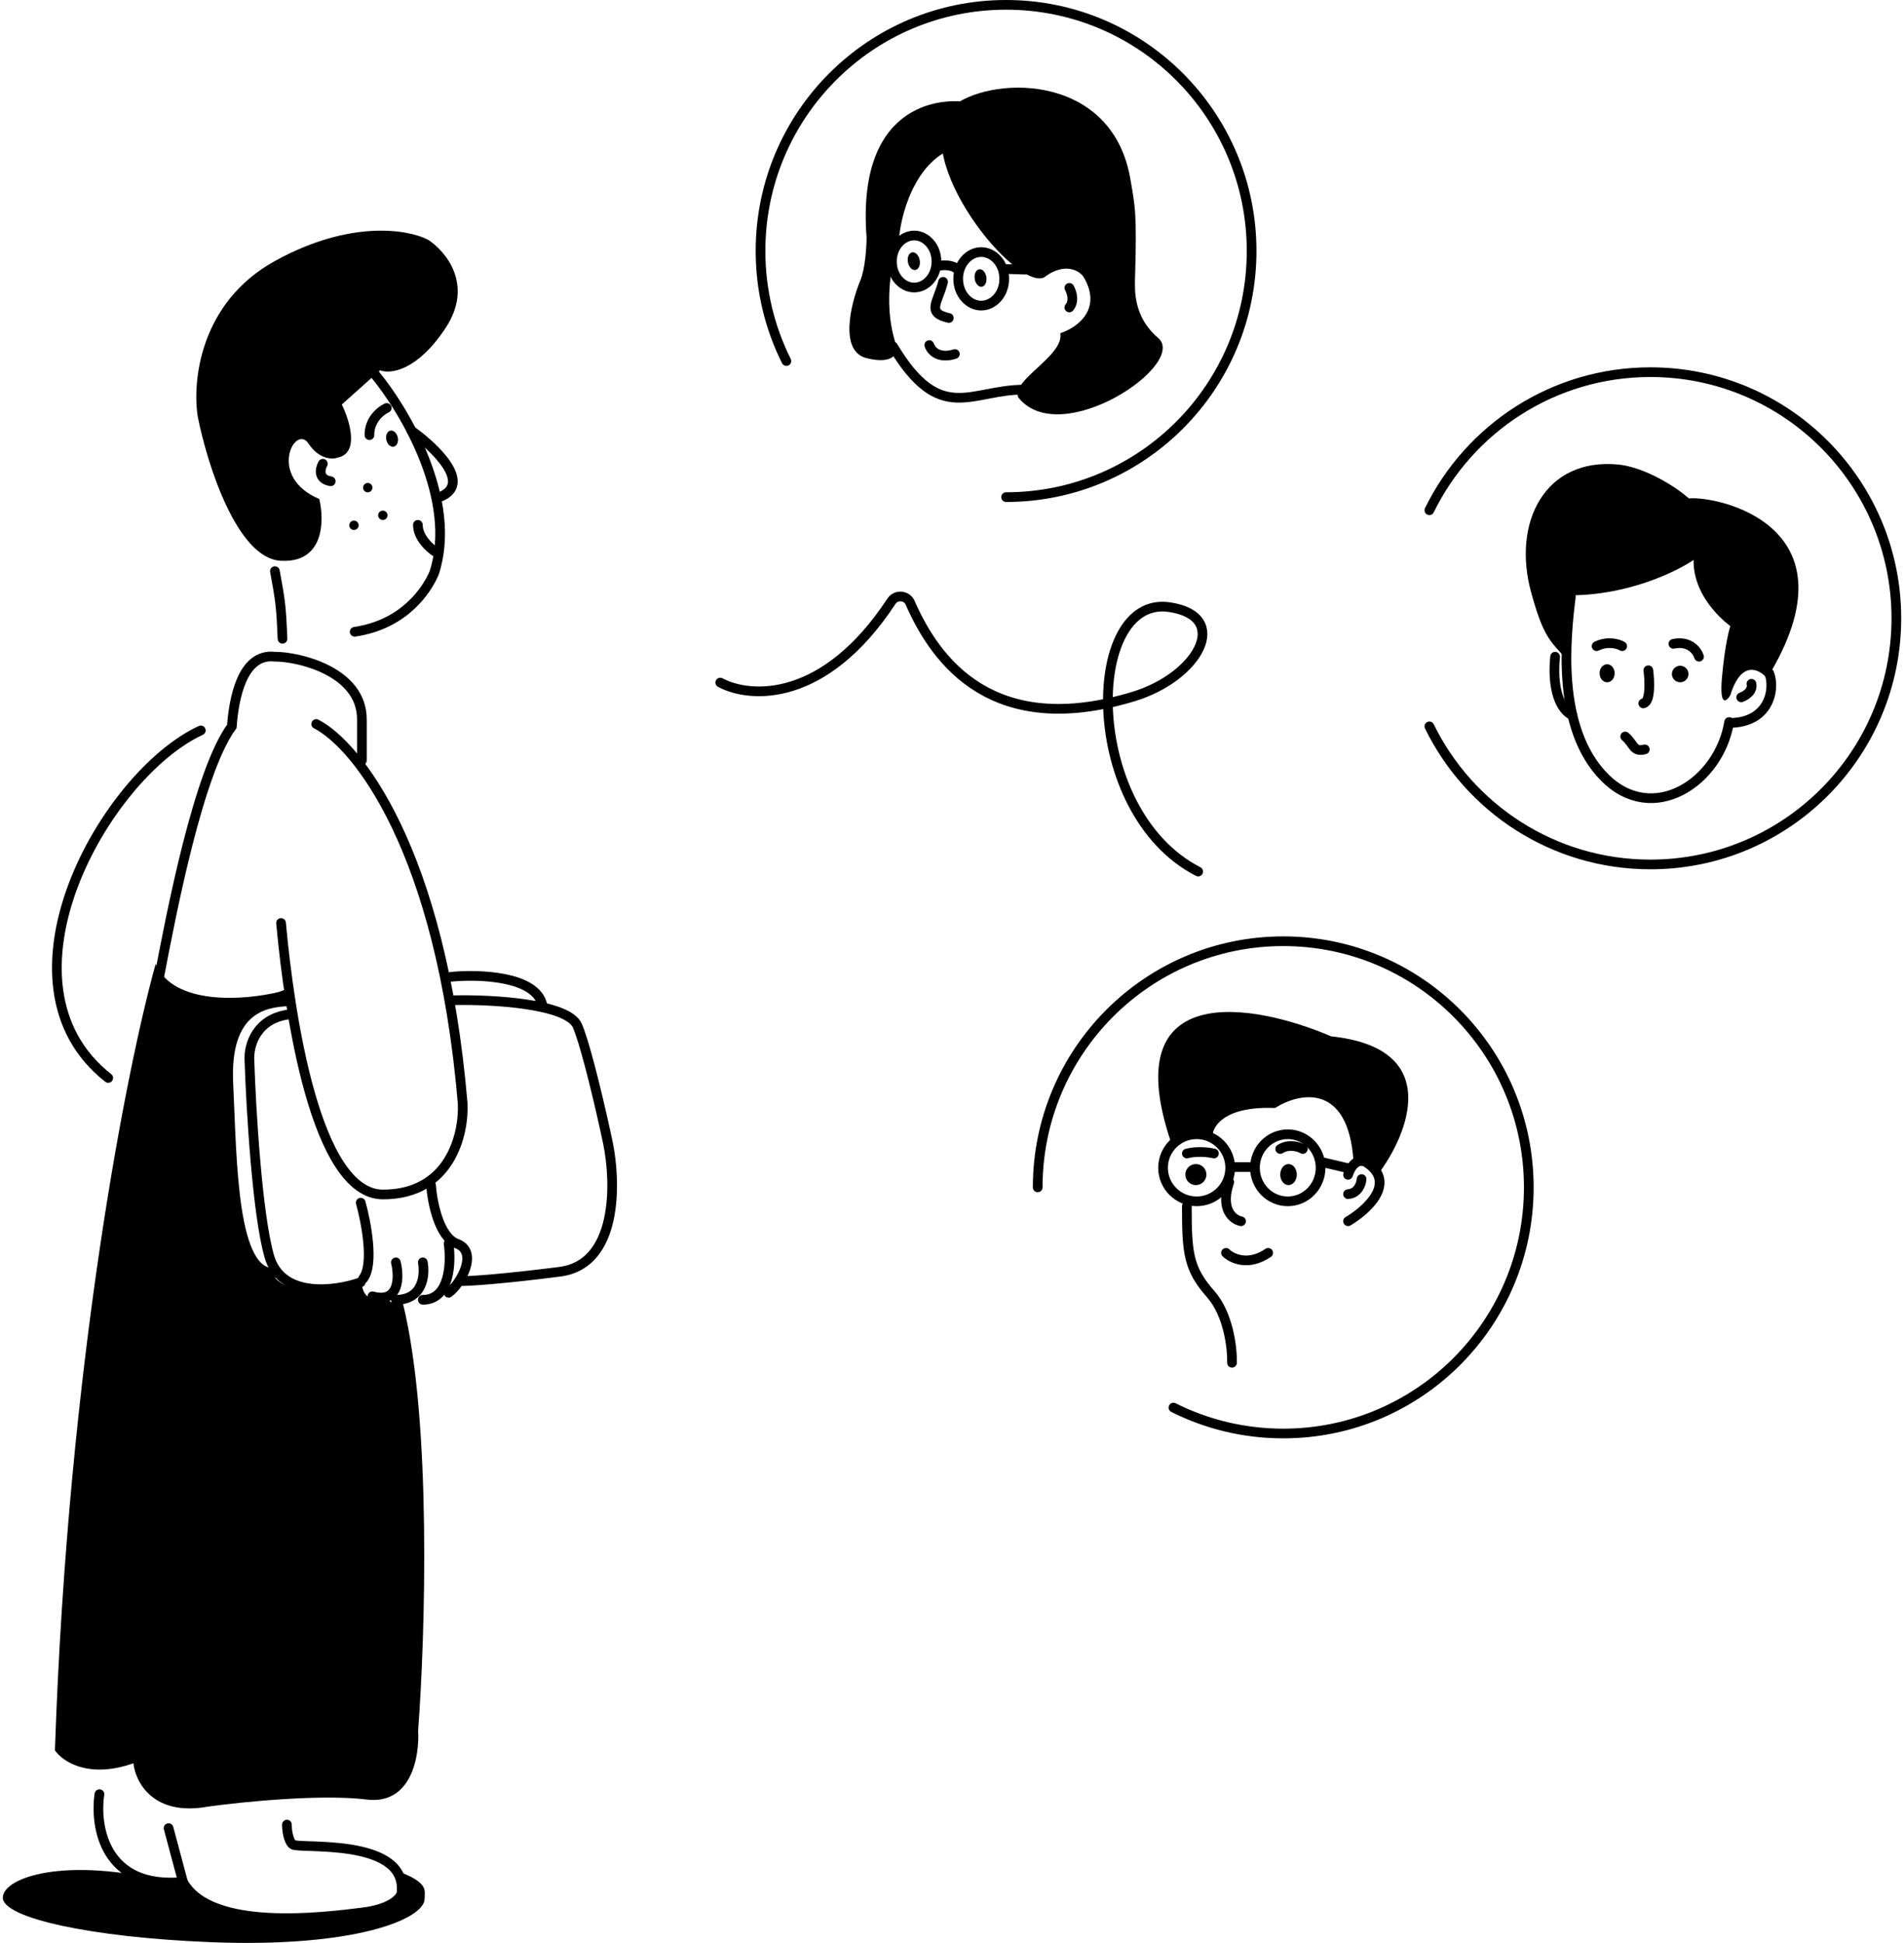 <?xml version="1.0" encoding="UTF-8"?> <svg xmlns="http://www.w3.org/2000/svg" width="393" height="401" viewBox="0 0 393 401" fill="none"><path d="M316.072 122.387C318.568 131.373 319.816 132.169 323.446 136.15C323.446 132.216 324.12 125.612 324.12 122.862C336.005 122.862 346.035 117.997 349.565 115.564C349.439 123.814 357.151 129.208 357.151 129.208C357.151 129.208 356.045 132.539 355.413 139.996C354.907 145.961 356.361 144.808 357.151 143.486C359.427 136.125 363.157 138.092 364.738 139.996C384.132 108.397 354.307 102.291 348.617 102.873C344.318 99.192 338.323 96.308 334.108 95.885C318.908 94.359 312.026 107.817 316.072 122.387Z" fill="black"></path><path d="M356.908 149.026C354.854 161.511 341.073 170.489 331.128 160.375C321.183 150.261 323.173 131.748 324.236 123.109" stroke="black" stroke-width="2" stroke-linecap="round"></path><path d="M365.179 138.955C366.457 142.143 365.258 149.208 356.908 149.208" stroke="black" stroke-width="2" stroke-linecap="round"></path><path d="M361.511 141.13C361.703 141.707 361.549 143.074 359.395 143.926" stroke="black" stroke-width="2" stroke-linecap="round"></path><path d="M324.571 147.655C322.07 146.515 320.308 142.295 320.986 135.537" stroke="black" stroke-width="2" stroke-linecap="round"></path><path d="M339.495 154.666C337.112 155.305 337.262 153.547 335.453 152.005" stroke="black" stroke-width="2" stroke-linecap="round"></path><ellipse cx="1.555" cy="1.864" rx="1.555" ry="1.864" transform="matrix(-1 0 0 1 333.277 137.091)" fill="black"></ellipse><ellipse cx="1.71" cy="1.709" rx="1.71" ry="1.709" transform="matrix(-1 0 0 1 348.512 137.401)" fill="black"></ellipse><path d="M350.689 135.537C350.326 134.356 348.761 132.17 345.403 132.879" stroke="black" stroke-width="2" stroke-linecap="round"></path><path d="M334.832 133.362C334.031 132.893 331.852 132.236 329.546 133.362" stroke="black" stroke-width="2" stroke-linecap="round"></path><path d="M340.227 138.334C340.517 140.511 340.714 144.926 339.184 145.169" stroke="black" stroke-width="2" stroke-linecap="round"></path><path d="M254.296 281.26C254.367 278.285 253.588 271.289 249.902 267.103C245.294 261.872 244.972 258.691 244.972 248.946" stroke="black" stroke-width="2" stroke-linecap="round"></path><path d="M256.166 252.053C254.54 251.746 251.776 249.701 253.727 243.975" stroke="black" stroke-width="2" stroke-linecap="round"></path><path d="M278.242 252.053C282.107 249.777 288.31 244.184 282.203 240.025C281.366 239.413 279.401 239.046 278.242 242.471" stroke="black" stroke-width="2" stroke-linecap="round"></path><path d="M281.04 243.353C280.976 244.324 280.326 246.305 278.242 246.46" stroke="black" stroke-width="2" stroke-linecap="round"></path><path d="M268.914 237.139C268.116 236.67 266.067 236.014 264.25 237.139" stroke="black" stroke-width="2" stroke-linecap="round"></path><path d="M250.569 238.071C249.612 237.837 247.153 237.508 244.972 238.071" stroke="black" stroke-width="2" stroke-linecap="round"></path><path d="M274.764 213.896C297.882 216.311 290.818 233.919 284.397 242.421C283.085 239.506 280.502 239.402 279.375 239.714C278.31 223.307 268.137 225.521 263.184 228.679C252.855 228.263 250.273 232.392 250.273 234.509C245.795 231.672 242.004 235.003 241.696 235.732C230.219 201.751 259.051 207.129 274.764 213.896Z" fill="black"></path><path d="M259.031 241.023C259.031 244.865 262.081 247.946 265.804 247.946C269.527 247.946 272.578 244.865 272.578 241.023C272.578 237.181 269.527 234.1 265.804 234.1C262.081 234.1 259.031 237.181 259.031 241.023Z" stroke="black" stroke-width="2"></path><ellipse cx="1.71" cy="2.175" rx="1.71" ry="2.175" transform="matrix(-1 0 0 1 267.67 240.246)" fill="black"></ellipse><path d="M240.064 241.023C240.064 244.846 243.165 247.946 246.993 247.946C250.82 247.946 253.922 244.846 253.922 241.023C253.922 237.2 250.82 234.1 246.993 234.1C243.165 234.1 240.064 237.2 240.064 241.023Z" stroke="black" stroke-width="2"></path><ellipse cx="2.177" cy="2.175" rx="2.177" ry="2.175" transform="matrix(-1 0 0 1 249.014 240.246)" fill="black"></ellipse><path d="M254.3 240.867H258.342" stroke="black" stroke-width="2" stroke-linecap="round"></path><path d="M273.267 239.935L278.552 241.178" stroke="black" stroke-width="2" stroke-linecap="round"></path><path d="M253.056 258.578C254.251 259.75 257.665 261.392 261.762 258.578" stroke="black" stroke-width="2" stroke-linecap="round"></path><path d="M199.291 29.975C189.617 31.377 186.123 43.23 185.586 48.981C182.823 58.106 183.068 65.684 185.015 71.356C185.34 72.794 184.565 75.319 178.867 73.917C173.17 72.515 175.598 62.73 177.524 58.012C178.599 55.532 178.867 50.958 178.867 48.981C176.825 22.346 193.066 19.462 201.441 21.349C198.861 23.074 198.933 27.819 199.291 29.975Z" fill="black"></path><path d="M233.201 36.319C229.004 14.684 203.825 15.63 196.244 22.256C187.715 33.073 209.51 59.847 215.467 57.278C219.691 54.033 222.86 55.791 223.725 57.278C227.623 63.985 222.1 67.735 218.851 68.772C219.718 73.424 208.563 78.508 210.187 82.024C218.851 92.977 245.384 75.127 239.022 69.719C233.932 65.391 234.207 59.848 234.284 57.278C234.69 43.621 234.284 42.539 233.201 36.319Z" fill="black"></path><path d="M195.844 65.628C191.093 64.562 193.601 62.432 194.657 58.171" stroke="black" stroke-width="2" stroke-linecap="round"></path><ellipse cx="1.234" cy="1.85" rx="1.234" ry="1.85" transform="matrix(-0.982 0.191 0.191 0.982 189.476 51.85)" fill="black"></ellipse><ellipse cx="1.218" cy="1.826" rx="1.218" ry="1.826" transform="matrix(-0.989 0.149 0.149 0.989 203.322 55.391)" fill="black"></ellipse><path d="M220.719 59.413C221.188 60.221 221.845 62.16 220.719 63.453" stroke="black" stroke-width="2" stroke-linecap="round"></path><path d="M211.391 80.416C200.276 80.416 194.116 87.82 184.34 71.531" stroke="black" stroke-width="2" stroke-linecap="round"></path><path d="M197.088 73.064C194.51 73.915 192.447 73.064 191.803 71.221" stroke="black" stroke-width="2" stroke-linecap="round"></path><path d="M197.777 57.549C197.777 60.722 200.02 63.074 202.529 63.074C205.039 63.074 207.282 60.722 207.282 57.549C207.282 54.376 205.039 52.024 202.529 52.024C200.02 52.024 197.777 54.376 197.777 57.549Z" stroke="black" stroke-width="2"></path><path d="M184.096 53.976C184.096 57.067 186.272 59.346 188.693 59.346C191.114 59.346 193.29 57.067 193.29 53.976C193.29 50.885 191.114 48.606 188.693 48.606C186.272 48.606 184.096 50.885 184.096 53.976Z" stroke="black" stroke-width="2"></path><path d="M193.979 54.842C194.823 54.681 196.751 54.625 197.71 55.685" stroke="black" stroke-width="2" stroke-linecap="round"></path><path d="M207.52 55.517L211.699 55.652" stroke="black" stroke-width="2" stroke-linecap="round"></path><path d="M57.891 115.732C66.907 116.287 66.988 107.467 65.901 102.988C55.056 98.422 60.915 87.401 63.66 91.53C65.856 94.833 68.585 94.853 69.676 94.45C74.265 93.555 72.17 86.767 70.549 83.485L78.447 76.424C80.49 77.241 86.052 76.644 91.957 67.719C97.864 58.794 92.013 51.841 88.35 49.481C84.298 47.359 72.3 45.267 56.724 53.879C41.148 62.491 39.644 78.951 40.839 86.104C42.767 95.749 48.875 115.178 57.891 115.732Z" fill="black"></path><path d="M77.282 77.14C83.467 84.57 94.587 103.203 89.596 118.304C88.109 121.758 83.512 128.873 73.206 130.395" stroke="black" stroke-width="2" stroke-linecap="round"></path><path d="M56.741 117.882C57.84 123.898 58.043 125.01 58.307 131.837" stroke="black" stroke-width="2" stroke-linecap="round"></path><path d="M84.923 88.888C89.811 92.368 97.789 99.992 90.592 102.651" stroke="black" stroke-width="2" stroke-linecap="round"></path><path d="M79.826 84.2C78.619 84.741 76.216 86.619 76.252 89.806" stroke="black" stroke-width="2" stroke-linecap="round"></path><path d="M66.64 95.714C66.065 96.736 65.585 98.89 68.265 99.329" stroke="black" stroke-width="2" stroke-linecap="round"></path><path d="M89.898 113.907C88.677 113.12 86.239 110.902 86.257 108.324" stroke="black" stroke-width="2" stroke-linecap="round"></path><path d="M75.681 101.588C75.161 101.465 74.84 100.944 74.964 100.425C75.087 99.906 75.609 99.585 76.129 99.709C76.648 99.832 76.969 100.353 76.846 100.872C76.722 101.391 76.201 101.712 75.681 101.588Z" fill="black"></path><path d="M81.272 92.19C80.619 92.328 79.933 91.699 79.739 90.786C79.546 89.872 79.918 89.02 80.572 88.882C81.225 88.743 81.912 89.372 82.105 90.286C82.299 91.199 81.926 92.052 81.272 92.19Z" fill="black"></path><path d="M78.796 107.295C78.276 107.171 77.955 106.65 78.079 106.131C78.202 105.612 78.724 105.292 79.244 105.415C79.763 105.539 80.085 106.06 79.961 106.579C79.837 107.098 79.315 107.419 78.796 107.295Z" fill="black"></path><path d="M72.836 109.354C72.316 109.23 71.995 108.709 72.119 108.19C72.243 107.671 72.764 107.35 73.284 107.474C73.804 107.597 74.125 108.118 74.001 108.637C73.877 109.156 73.356 109.477 72.836 109.354Z" fill="black"></path><path d="M32.134 198.947C35.81 207.642 50.595 206.434 57.527 204.743L60.187 203.777V206.676L55.351 207.642C52.771 208.447 47.515 211.748 47.128 218.511C46.645 226.965 48.821 249.67 49.788 255.708C50.562 260.539 54.303 262.39 56.076 262.713C58.785 267.93 69.619 266.497 74.698 265.128C75.085 268.799 78.406 268.429 80.018 267.785C80.211 269.137 82.195 269.153 83.162 268.993C89.159 293.34 87.757 337.911 86.306 357.154C86.628 362.387 84.951 372.564 75.665 371.405C66.378 370.245 50.03 371.888 43.017 372.854C31.602 374.979 27.942 367.782 27.54 363.917C18.253 367.202 12.868 363.514 11.336 361.26C14.045 281.069 26.33 219.638 32.134 198.947Z" fill="black"></path><path d="M43.384 400.843C73.371 402.05 87.64 396.041 87.64 391.906C87.64 390.215 88.607 388.524 81.836 386.109C84.738 390.054 83.674 397.558 56.201 396.012C51.767 396.253 41.788 395.094 37.338 388.524H35.161C13.396 382.969 0.579 387.529 0.579 391.664C0.579 395.799 18.474 399.84 43.384 400.843Z" fill="black"></path><path d="M59.22 376.583C59.22 377.63 59.462 379.916 60.429 380.689C61.638 381.655 83.403 379.24 82.92 390.109C83.162 391.639 80.743 393.974 74.939 394.698C66.776 395.718 43.375 398.693 37.764 388.418L34.794 377.308" stroke="black" stroke-width="2" stroke-linecap="round"></path><path d="M37.764 388.418C21.566 389.964 19.523 376.985 20.526 370.303" stroke="black" stroke-width="2" stroke-linecap="round"></path><path d="M41.449 150.745C21.618 159.923 -2.565 202.917 22.344 222.482" stroke="black" stroke-width="2" stroke-linecap="round"></path><path d="M65.266 149.431C73.489 153.618 91.046 175.131 95.496 227.69C95.818 233.97 92.981 246.53 79.051 246.53C65.121 246.53 59.704 209.091 58.011 190.493" stroke="black" stroke-width="2" stroke-linecap="round"></path><path d="M32.86 201.604C35.279 188.963 40.889 159.383 47.854 149.914C48.257 144.359 49.913 134.803 56.685 135.528C61.763 135.528 74.698 138.61 74.698 148.465V156.919" stroke="black" stroke-width="2" stroke-linecap="round"></path><path d="M88.966 244.597C89.208 248.059 90.611 255.322 94.287 256.674C98.882 258.365 95.012 265.128 92.594 266.819" stroke="black" stroke-width="2" stroke-linecap="round"></path><path d="M92.594 256.674C93.158 260.539 92.884 268.268 87.273 268.268" stroke="black" stroke-width="2" stroke-linecap="round"></path><path d="M87.273 260.539C87.757 263.115 87.322 268.268 81.711 268.268" stroke="black" stroke-width="2" stroke-linecap="round"></path><path d="M81.711 260.539C82.437 263.518 82.485 269.089 76.874 267.544" stroke="black" stroke-width="2" stroke-linecap="round"></path><path d="M74.456 248.22C75.584 252.246 77.261 261.022 74.939 263.92" stroke="black" stroke-width="2" stroke-linecap="round"></path><path d="M93.803 206.434C101.461 206.273 117.261 207.111 119.196 211.748C121.131 216.386 124.194 229.783 125.484 235.902C127.176 244.114 127.563 260.925 115.568 262.471C103.573 264.017 96.947 264.403 95.496 264.403" stroke="black" stroke-width="2" stroke-linecap="round"></path><path d="M59.22 206.676C54.464 206.917 46.403 208.367 47.128 223.583C47.906 239.893 47.854 263.437 56.802 262.713" stroke="black" stroke-width="2" stroke-linecap="round"></path><path d="M74.456 264.645C69.216 266.497 58.108 268.027 55.593 259.331C53.078 250.636 51.804 228.656 51.481 218.753C51.32 215.934 52.787 210.106 59.946 209.333" stroke="black" stroke-width="2" stroke-linecap="round"></path><path d="M93.077 201.604C98.801 201.04 110.586 201.41 111.941 207.401" stroke="black" stroke-width="2" stroke-linecap="round"></path><path d="M214.189 245.062C214.189 217.005 236.88 194.261 264.871 194.261C292.862 194.261 315.553 217.005 315.553 245.062C315.553 273.119 292.862 295.863 264.871 295.863C256.725 295.863 249.028 293.937 242.209 290.514" stroke="black" stroke-width="2" stroke-linecap="round"></path><path d="M207.66 102.602C235.651 102.602 258.342 79.858 258.342 51.801C258.342 23.744 235.651 1 207.66 1C179.669 1 156.978 23.744 156.978 51.801C156.978 59.966 158.9 67.681 162.315 74.517" stroke="black" stroke-width="2" stroke-linecap="round"></path><path d="M295.032 105.311C303.286 88.435 320.615 76.813 340.656 76.813C368.693 76.813 391.421 99.558 391.421 127.614C391.421 155.671 368.693 178.415 340.656 178.415C320.615 178.415 303.286 166.793 295.032 149.917" stroke="black" stroke-width="2" stroke-linecap="round"></path><path d="M148.666 140.876C154.876 144.199 170.201 145.103 184.013 124.072C184.945 122.653 187.172 122.836 187.852 124.392C193.294 136.849 205.169 152.49 233.949 143.761C247.336 139.701 254.243 127.223 241.366 125.308C223.844 122.703 223.239 167.532 247.314 179.882" stroke="black" stroke-width="2" stroke-linecap="round"></path></svg> 